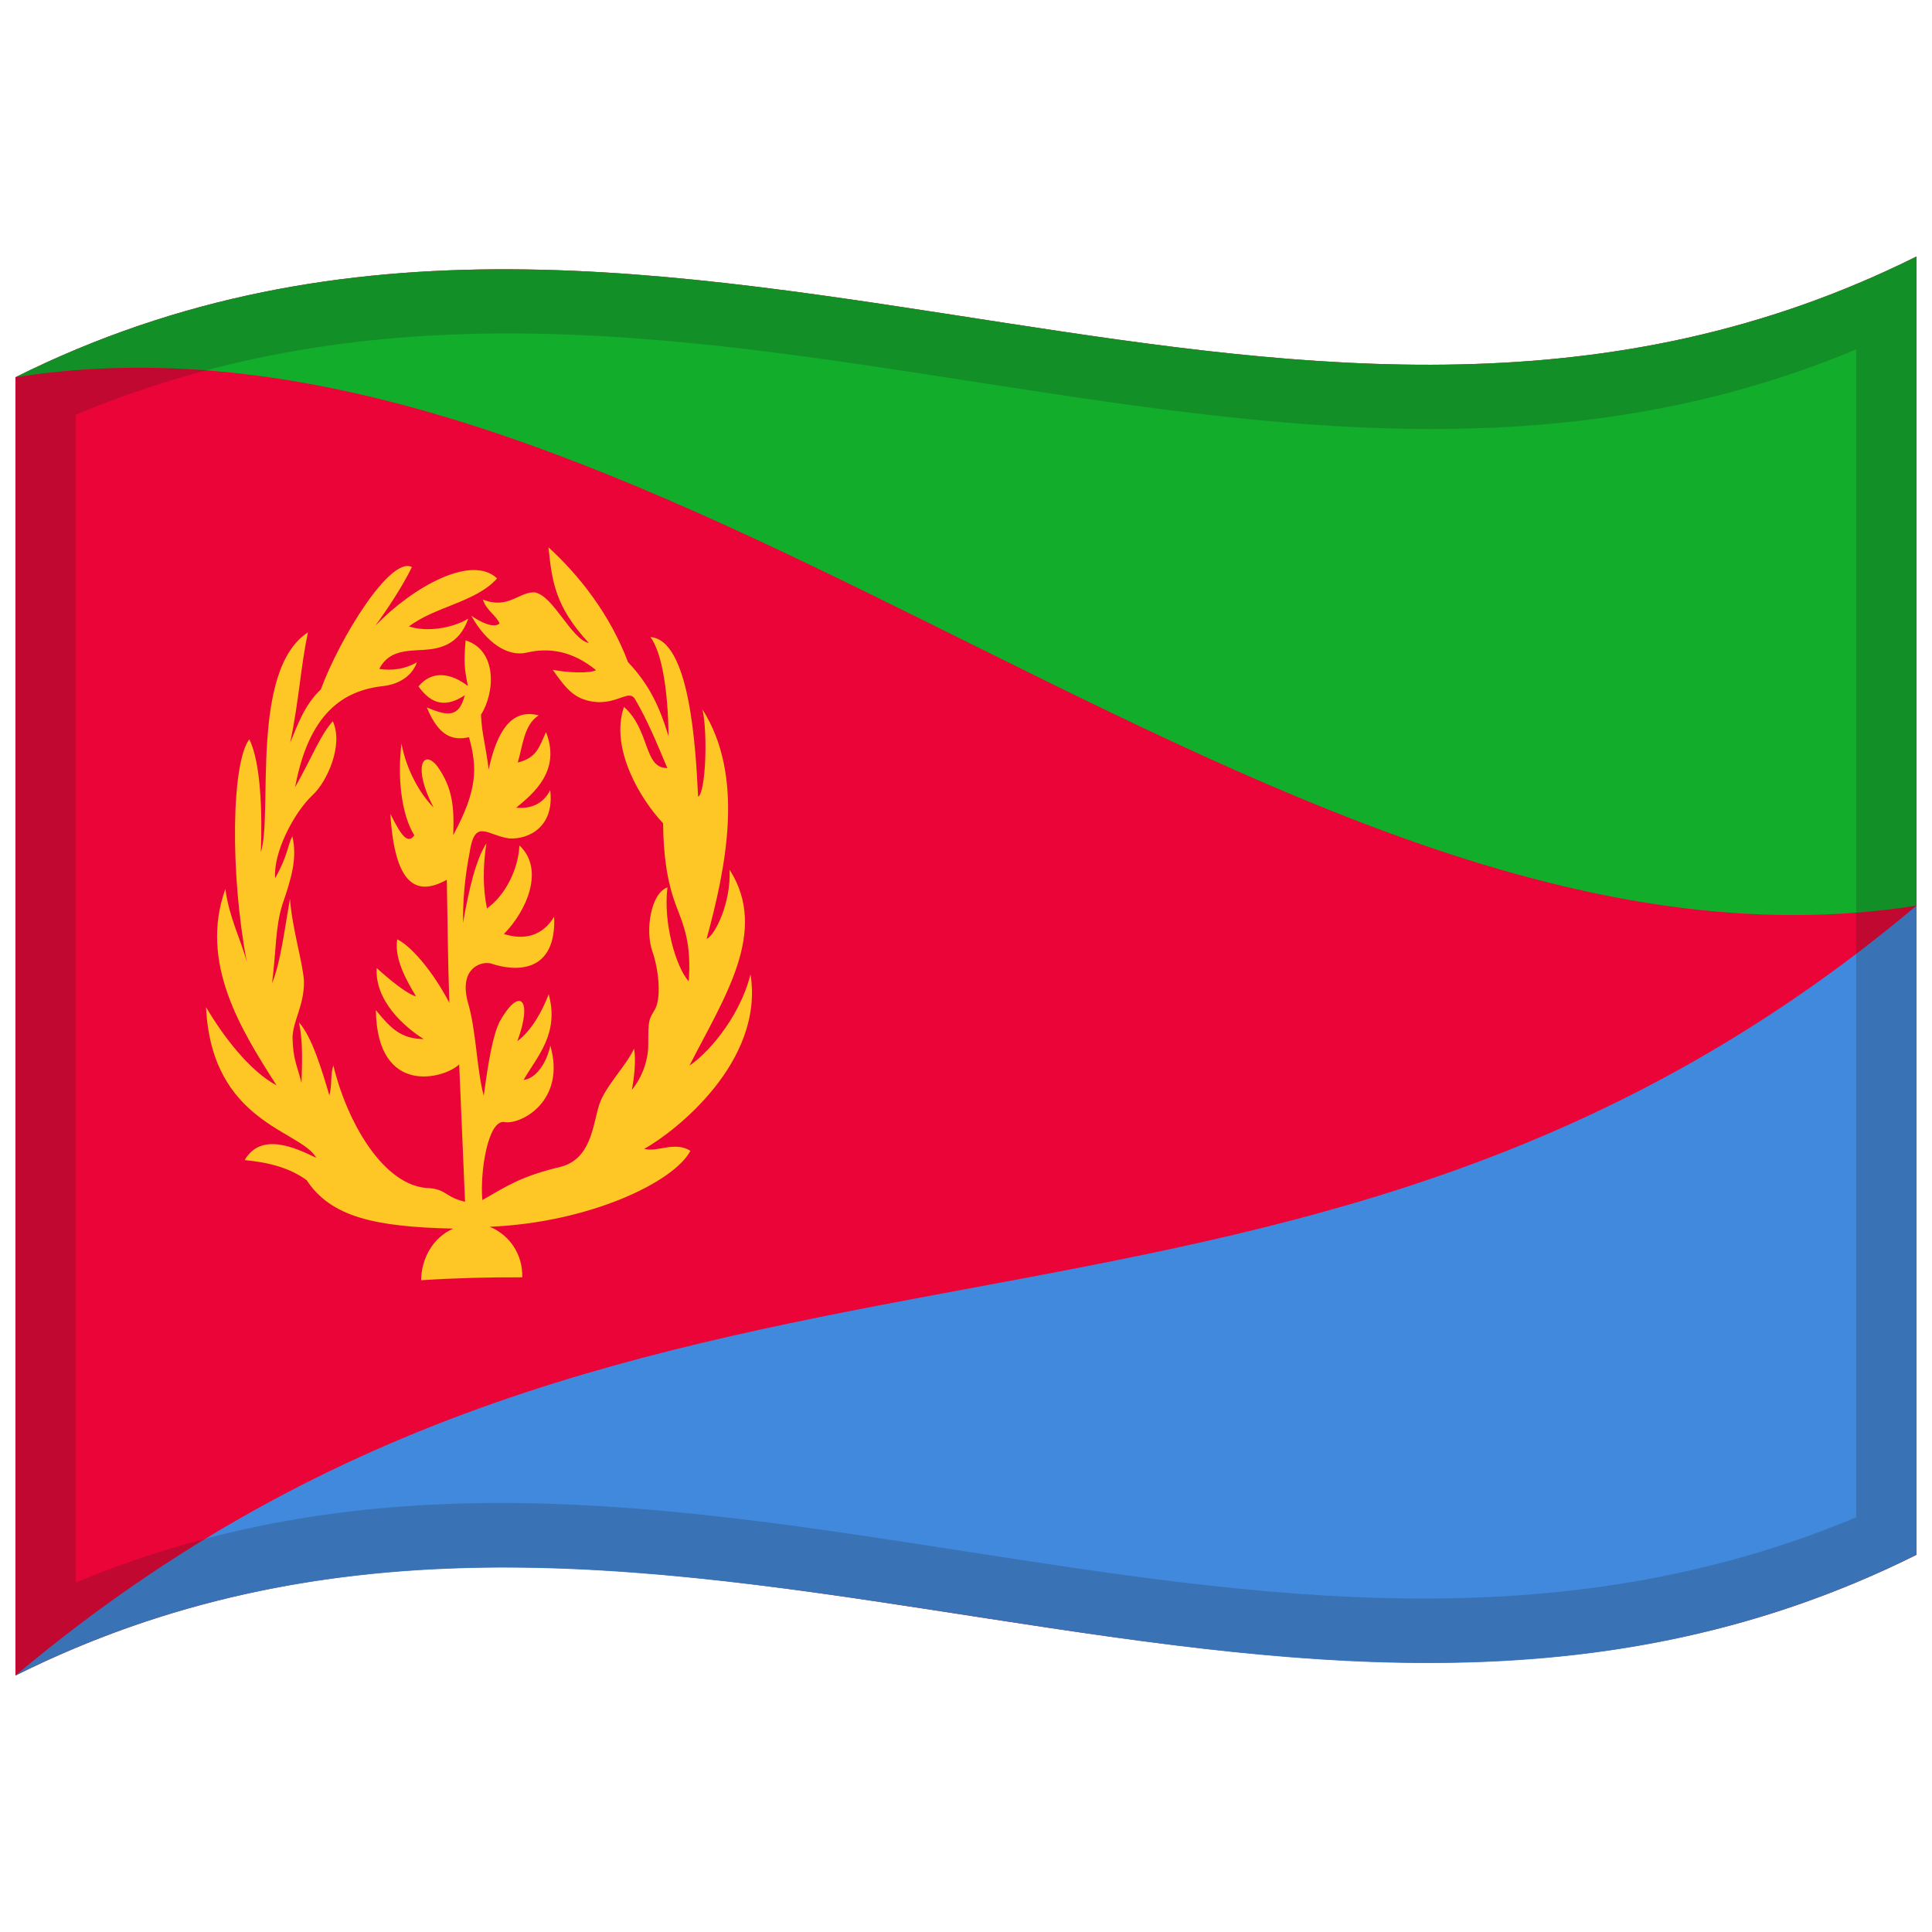 <svg xmlns="http://www.w3.org/2000/svg" version="1.0" viewBox="0 0 1000 1000">
  <defs/>
  <path fill="#ea0437" d="M8,195.25 C178.83,110.03 349.03,140.83 521.26,167.28 C676.47,191.12 833.42,211.85 992,132.75 L992,804.75 C821.17,889.97 650.97,859.17 478.74,832.72 C323.53,808.88 166.58,788.15 8,867.25 L8,195.25"/>
  <path fill="#4189dd" d="M8,867.25 C178.83,782.03 349.03,812.83 521.26,839.28 C676.47,863.12 833.42,883.85 992,804.75 L992,468.75 C664.36,744.1 338.88,589.19 8,867.25"/>
  <path fill="#12ad2b" d="M8,195.25 C178.83,110.03 349.03,140.83 521.26,167.28 C676.47,191.12 833.42,211.85 992,132.75 L992,468.75 C821.04,495.67 650.61,406.53 478.2,321.19 C323.21,244.47 166.4,170.31 8,195.25"/>
  <path fill="#ffc726" d="M234.57,635.93 C223.85,640.64 218.02,651.8 217.99,662.64 C235.27,661.52 252.54,661.05 270.35,661.15 C270.61,649.53 264.04,639.32 253.45,634.97 C304.99,632.85 348.89,611.83 357.35,595.66 C349.12,590.49 340.25,596.59 333.48,594.64 C349.5,585.7 395.64,549.69 388.47,504.33 C382.3,528.38 364.67,546.58 356.9,551.5 C374.59,516.68 398.16,482.13 377.62,450.14 C378.44,467.55 369.82,484.55 365.75,485.94 C375.94,448.43 385.5,401.63 363.59,367.2 C366.42,379.52 365.25,410.66 361.33,412.36 C360.07,385.71 356.84,331.25 336.68,329.74 C342.99,338.27 345.83,359.4 346.03,381.03 C341.38,365.87 336.19,354.47 325.05,342.7 C315.88,318.33 299.97,297.9 283.88,283.3 C285.7,300.74 287.25,313.91 304.78,332.8 C295.7,330.99 286.33,308.01 276.62,306.59 C268.7,306.29 262.84,315.59 249.94,310.31 C251.65,315.93 257.02,318.62 258.56,322.78 C255.5,325.13 249.63,322.54 243.95,318.73 C251.62,332.46 262.63,340.14 272.61,337.8 C284.4,335.01 296.41,337.01 308.5,346.87 C305.22,348.65 293.9,348.2 286.12,346.71 C293.11,356.59 297.53,362.67 309.56,363.45 C320.46,363.62 325.57,357.08 328.59,361.69 C335.25,373.07 339.8,384.25 345.4,397.53 C333.09,397.76 336.66,378.1 322.97,365.87 C315.52,387.5 331.73,414.02 343.21,426.12 C343.41,442.65 345.18,456.44 350.24,469.53 C353.73,478.75 358.01,488.12 356.46,507.95 C349.69,500.22 343.2,477.42 345.48,459.31 C336.95,462.23 333.8,481.45 337.67,492.47 C340.64,500.81 342.49,515.39 339.21,522.07 C335.82,528 335.51,527.31 335.54,540.67 C335.53,548.84 332.37,557.68 327.05,564.08 C328.15,558.44 329.31,549.01 328.2,542.76 C323.84,552.14 313.6,561.67 310.08,571.93 C306.81,582.64 305.93,599.89 290.16,603.95 C269.84,608.82 262.73,613.66 249.68,621.15 C248.34,607.12 252.46,579.79 260.9,580.76 C269.38,582.47 293.17,569.94 284.84,541.2 C282.88,550.31 277.44,558.29 271.02,558.94 C277.98,546.88 289.62,535.05 284.01,514.63 C280.65,523.2 275.55,533.02 267.77,538.92 C275.91,517.01 268.97,510.51 258.8,528.47 C255.12,535.54 252.79,549.37 250.38,567.19 C246.58,552.8 246.63,533.88 242.11,518.54 C237.66,501.8 248.22,497.51 253.82,498.62 C267.09,503.19 288.03,503.71 286.84,474.48 C280.96,484.22 271.67,486.88 260.82,483.44 C272.8,471.25 281.97,449.85 268.86,437.6 C268.24,450.16 261.46,463.47 252.05,470.23 C249.92,459.76 249.9,448.8 251.74,436.58 C246.59,444.28 242.74,459.8 239.66,477.73 C239.5,460.16 241.86,447.47 243.67,437.96 C246.69,424.38 253.01,432.59 263.61,433.97 C273.91,434.58 287.06,427.75 284.79,408.98 C281.08,416.26 274.57,418.76 267.17,418.07 C276.05,410.78 290.51,398.92 282.6,378.95 C279.11,386.47 278,392.25 267.98,394.68 C270.56,386.23 271.17,375.08 278.83,370.29 C264.78,366.5 257.14,378.57 252.94,398.32 C251.25,384.81 249.4,379.85 248.96,369.97 C256.37,358.14 257.28,336.53 240.99,331.46 C240.05,343 240.32,345.7 242.16,355.04 C234.21,348.98 224.14,346.2 216.61,355.29 C221.68,362.29 228.72,367.78 240.55,359.87 C237.53,372.11 230.92,370.31 220.92,366.16 C227.13,381.18 234.25,383.44 242.76,381.57 C247.1,397.31 247.23,408.88 234.58,432.27 C235.14,417.95 234.36,407.62 226.17,396.37 C218.84,387.43 213.6,397.31 224.4,417.91 C217.66,411.32 210.25,398.43 207.81,384.82 C205.66,402.09 207.67,421.46 214.45,432.39 C210.98,437.13 207.66,432.52 202.06,421.24 C204.32,458.21 215.52,464.14 231.26,455.36 C231.69,475.69 231.71,494.52 232.59,519.06 C223.34,501.47 212.08,489.21 205.6,486.21 C203.88,496.5 211.02,508.55 215.33,515.72 C208.89,513.95 195.09,501.15 194.98,501.04 C193.92,517.8 209,531.34 219.31,537.83 C207.35,537.64 202.33,532.29 194.54,522.84 C195.21,568.2 230.59,558.07 237.67,550.91 L240.7,622.02 C230.52,619.66 231.23,615.86 222.52,615 C198.08,614.6 179.11,579.2 172.55,551.45 C170.89,556.42 172.01,561 170.49,567.02 C166.52,553.54 161.42,536.57 154.74,529.16 C156.42,537.02 156.63,545.18 156.05,560.48 C153.67,551.03 151.66,548.39 151.41,536.88 C151.76,527.99 157.45,520.43 157.33,508.03 C156.96,498.97 151.11,480.28 150.11,465.19 C147.19,481.45 145.23,498.25 140.82,508.9 C143.01,491.67 142.44,480.28 146.13,468.26 C150.54,455.45 154.07,444.45 151.31,432.84 C148.62,438.03 149.37,441.92 142.46,454.55 C141.19,442.33 151.47,421.29 161.82,411.5 C169.19,404.77 177.94,385.68 172.26,373.3 C165.51,381 162.33,390.36 152.74,407.47 C159.86,369.46 177.3,357.28 198.85,355.05 C203.87,354.46 212.73,351.55 215.8,342.83 C209.6,346.34 202.8,347.27 196.31,346.22 C201.26,336.6 210.39,336.9 219.7,336.34 C227.05,335.82 237.55,334.11 242.37,320.23 C233.48,325.5 220.41,327.14 211.68,324.23 C225.4,313.84 246.26,311.75 257.28,299.4 C244.33,286.93 214.39,303.22 194.3,323.81 C199.78,316.39 208.36,303.57 213.2,293.49 C202.03,287.69 175.79,330.41 166.07,356.83 C157.3,365.15 153.66,376.25 150.22,384.42 C154.89,361.79 155.49,345.91 159.38,327.32 C129.26,347 141.31,421.39 135.02,441.06 C135.77,420.54 135.05,394.89 129.06,382.64 C119.8,394.78 119.01,451.81 127.73,497.85 C124.48,485.76 118.68,475.2 116.65,460.13 C103.01,498.25 124.64,532.89 143.14,561.77 C129.3,554.38 115.72,536.7 106.65,521.28 C109.52,581.46 155.77,584.9 163.68,599.29 C153.31,594.27 135.23,585.65 126.64,600.46 C139.86,601.74 150.14,604.67 158.7,610.83 C171.28,629.91 193.92,635.01 234.57,635.93"/>
  <path fill="#1A1A1A" opacity="0.2" d="M8,195.25 C178.83,110.03 349.03,140.83 521.26,167.28 C676.47,191.12 833.42,211.85 992,132.75 L992,804.75 C821.17,889.97 650.97,859.17 478.74,832.72 C323.53,808.88 166.58,788.15 8,867.25 L8,195.25 M39.25,214.64 L39.25,819.14 C345.81,690.88 650.43,915.18 960.75,785.36 L960.75,180.86 C654.19,309.12 349.57,84.82 39.25,214.64"/>
</svg>
